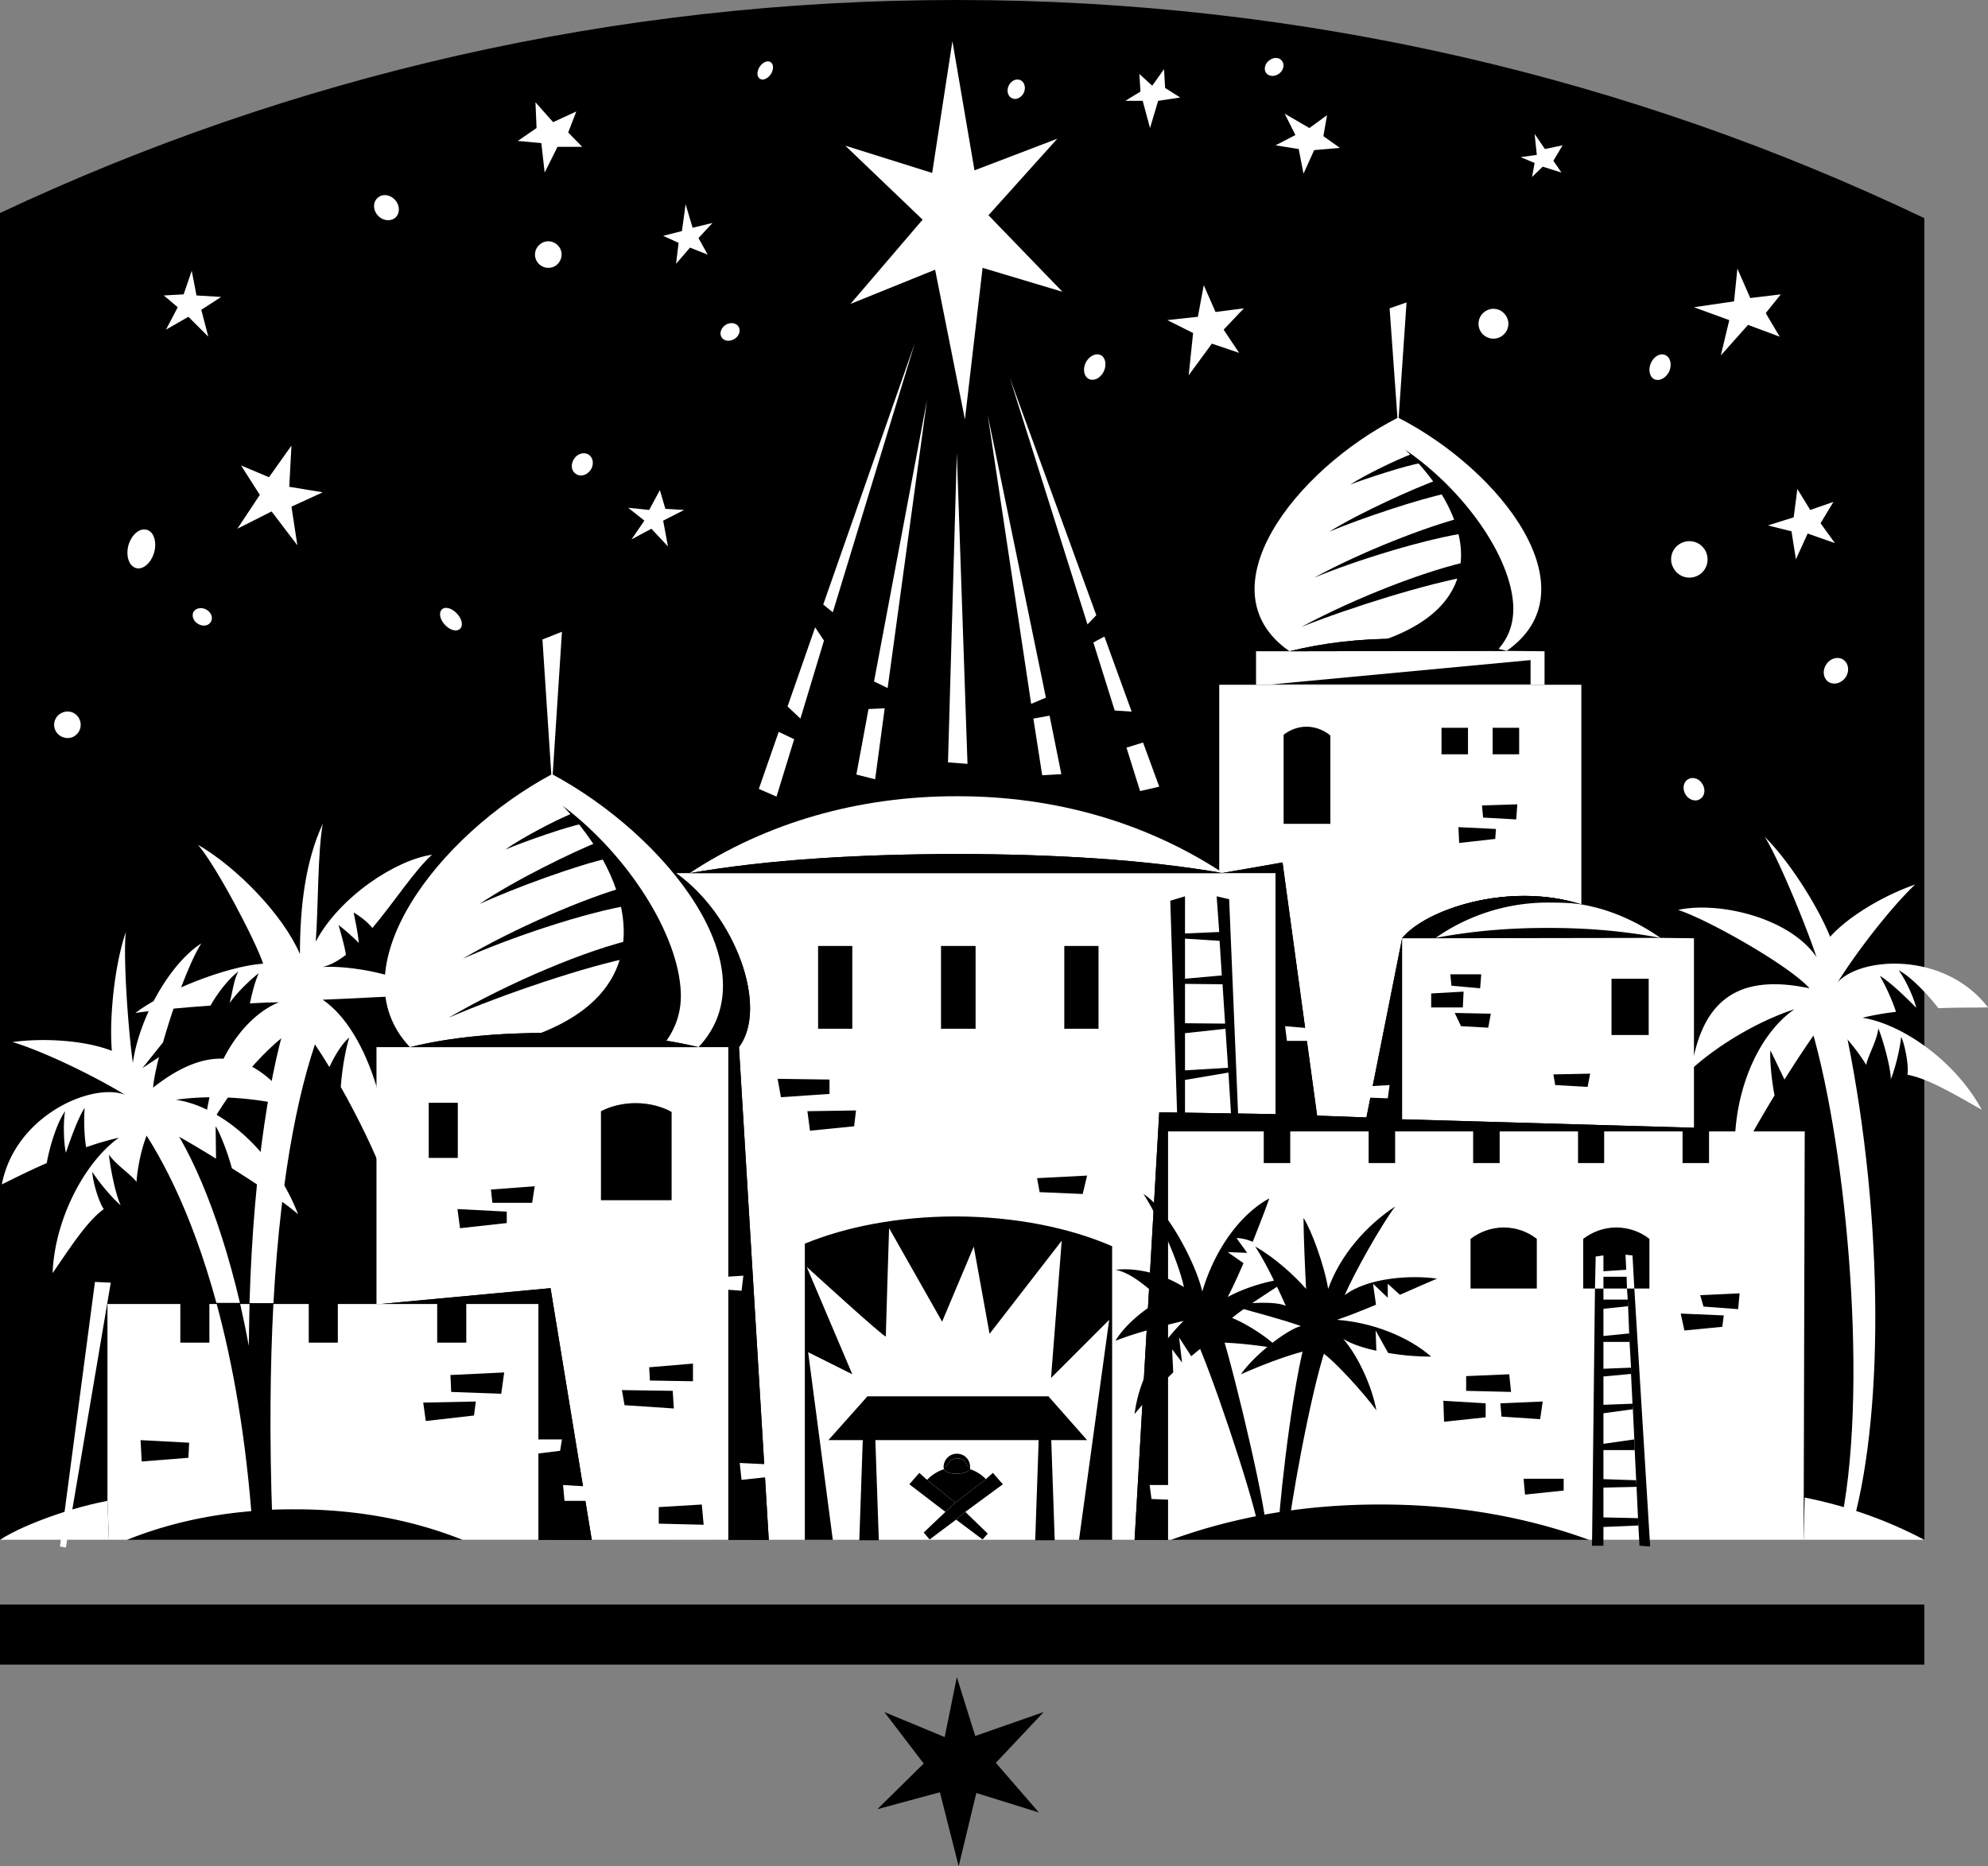 <svg xmlns="http://www.w3.org/2000/svg" width="540.199" height="507.199"><rect width="100%" height="100%" fill="#808080" stroke="none"/><path d="M522.898 59.297C443.301 21.262 354.156-.027 260 0 167.047-.027 78.91 20.754 0 57.898V418.5h522.898V59.297"/><path fill="#fff" d="M29.2 407.898C16.761 410.297 4.61 415.371 0 418.5h29.598l-.399-10.602M490.098 418.5h32.8c-10.082-5.352-20.988-9.203-32.5-11.5l-.3 11.5M341.3 186.098h-10v51.3l17.2-3 9.398 68.801 13.403.5L381 255c6.344-7.848 28.996-15.457 48.7-9.203v-59.7h-88.4m36.298-102.3 4.601-1.598-2.3 33.7zm0 0"/><path fill="#fff" d="M419.7 186.098V177l-10.302-.102H406.7l-56.3.102h-9.1v9.098h78.398"/><path fill="#fff" d="M350.398 177c8.817-2.207 18.903-3.45 29.602-3.402 10.633-.047 20.629 1.175 29.398 3.3 23.68-16.515-1.507-49.093-29.5-63.398-28.113 14.32-53.328 46.957-29.5 63.5"/><path d="M415.898 186v-6.602l-70.3 6.602zm-6.5-9.102c-8.77-2.125-18.765-3.347-29.398-3.3-10.7-.047-20.785 1.195-29.602 3.402l56.301-.102h2.7M383.3 123.5c-4.034 1.555-12.359 5.555-16.402 8.2 4.329-1.7 15.559-5.302 19-5.802l-2.597-2.398m7.597 6.797c-6.445 2.336-21.168 8.902-29.699 14.203 8.531-3.605 24.778-9.008 31.899-10.402l-2.2-3.801m7 10.203c-10.175 2.516-28.277 9.613-40.8 16.5 11.215-4.66 30.191-10.594 42.101-12.3l-1.3-4.2m2.401 11.797c-12.25 2.48-32.093 10.21-46.702 18.101 13.625-5.453 34.672-11.914 45.8-13.8l.903-4.301"/><path d="m370.3 175.7 17.098-.7 19.301 1.898c3.2-3.328 4.664-7.37 4.5-12.199-.554-13.297-13.215-31.418-29.398-42.5 17.09 16.133 27.289 43.387-11.5 53.5m59.399 70.098c-19.704-6.254-42.356 1.355-48.7 9.203l-9.7 48.7-13.402-.5-9.398-68.802-17.2 3v180.899h97.9l.5-172.5m-27-26.899 9.6-.3-.3 4.101-9-.5-.3-3.3m-6.4 5.898 10.2.5-.2 2.703-9.8 1.098-.2-4.301M398.898 205v-7.203H391.7V205h7.2m13.9 0v-7.203h-7.202V205h7.203m-51.301-5.102a10.271 10.271 0 0 0-6.5-2.398c-2.313.023-4.46.848-6.2 2.2v24.198h12.7v-24"/><path fill="#fff" d="m369 298.2 8.098.3.5-3.602-8.598.5v2.801m-11.5-15.301h-7.8l-.5-4 8.1.7.2 3.3"/><path d="M429.7 245.797c-19.704-6.254-42.356 1.355-48.7 9.203h9.398l60.801-.102c-6.36-4.44-13.554-7.734-21.5-9.101"/><path fill="#fff" d="M420.598 252.2c10.867-.048 21.18.917 30.601 2.698-6.36-4.44-13.554-7.734-21.5-9.101-2.883-.457-6.008-.488-9.101-.5a53.21 53.21 0 0 0-30.5 9.601c9.414-1.78 19.722-2.746 30.5-2.699M460.3 306.5V255l-9.1-.102-60.802.102H381v49.2l79.3 2.3"/><path d="M394.098 264.797h8.402l-.3 3.8-7.802-.699-.3-3.101m1.202 10.5 9.798.203-.7 3.797-7.398-.399-1.7-3.601M388.898 270l8.801-.5-.199 4.297h-8.602V270m33.2 22c.699.004 10-.203 10-.203l-.7 3.601-8.8-.5-.5-2.898M448 281.297V266h-10.102v15.297H448"/><path fill="#fff" d="m315 302.297 31.598.5v-65.5H183.699c16.11 11.45 25.215 36.433 17.102 47.3l8.097 133.903h99.403L315 302.297"/><path d="m208.898 418.5-8.097-133.902c8.113-10.868-.992-35.852-17.102-47.301v181.101l25.2.102m137.699-115.703-31.598-.5-6.7 116.203h38.098l.2-115.703M302.2 338.7c-11.458-4.993-26.325-8.063-42.602-8.102-15.52.039-29.735 2.804-40.899 7.402v80.5h83.5v-79.8"/><path fill="#fff" d="M260 232.098c26.113.05 50.664 1.433 72.398 5.199-20.804-13.707-45.62-20.945-72.398-20.899-26.703-.046-51.84 7.192-72.602 20.899 21.692-3.766 46.563-5.149 72.602-5.2"/><path d="M332.398 237.297h-145c21.692-3.766 46.563-5.149 72.602-5.2 26.113.051 50.664 1.434 72.398 5.2"/><path fill="#fff" d="m226.3 418.5-6.702-51 12 6-12.399-29.203s21.48 19.648 21.5 18.902c-.02-.691.899-29.402.899-29.402L256 359.199l8.598-20.402 4.3 23.703 19.602-25.3-2.902 37.3 15.8-15.8-8.199 59.8h-66.898"/><path d="m284.898 379.5 10.5 11.898h-70.3l10.601-11.898h49.2"/><path d="m238.8 418.598-1-29h-3.3l-1 29h5.3m42.5 0 1-29h3.298l1 29H281.3m-19-7.7 6.098 5.899-1.398 1.601-7.2-5.398 2.5-2.102"/><path d="m259.8 413-7.202 5.398L251 416.5l5.898-5.602 2.7-2.5 8.3-6.398 1.903-1.703 2.699 3.101-10.2 7.5-2.5 2.102"/><path d="m256.898 410.898-9.8-7.5 2.703-3.101 2.097 1.902 7.7 6.2-2.7 2.5m6.7-12.199c-.77.175-1.172-1.298-1.7-1.802-.668-.691-2.738-.77-3.699.102-.312.402-1.031 1.836-1.8 1.7.03.183.058.382.101.597.969 1.332 2.82 1.21 3.5 1.203.754.008 2.586-.07 3.598-1.203.015-.219.047-.414 0-.598"/><path d="M263.598 398.7c.047-2.016-1.57-3.63-3.598-3.602-1.953-.028-3.57 1.586-3.602 3.601.77.137 1.489-1.297 1.801-1.699.961-.871 3.031-.793 3.7-.102.527.504.93 1.977 1.699 1.801m-7.098.598c-1.766.57-3.32 1.582-4.602 2.902l7.7 6.2 8.3-6.399a10.49 10.49 0 0 0-4.3-2.703c-1.012 1.133-2.844 1.21-3.598 1.203-.68.008-2.531.129-3.5-1.203m-24.902-119.699v-22.5H222.3v22.5h9.297m33.501 0v-22.5h-9.399v22.5h9.399m33.402 0v-22.5h-9.3v22.5h9.3M219.398 302l13.2-.203-.5 4.3-12 1.2-.7-5.297m62.402 18.2 13.598-.7-1.199 5-11.699-.5-.7-3.8m-70.5-27 14.098.198v3.899l-13.199.902-.898-5"/><path fill="#fff" d="M312.398 403.598h9.301l-.8 4.101-8-.3-.5-3.801M211 398.098l-10-.5.5 4.601 9.098-1 .402-3.101"/><path d="m256.7 472.098 3.3-16.301 5 16 18.598-6.5-13 13.8 11.703 13.5-17-5.3-4.801 19.902-5.102-20.101-17 4.601L251 479.297l-10.7-14 16.4 6.8"/><path fill="#fff" d="m147.398 173.797 5.301-2.098L150 213.4ZM189.8 284.598h-87.5V354.5l47.298-4.402L160.8 418.5h37.097V284.598H189.8"/><path d="m160.8 418.5-11.202-68.402L102.3 354.5v63.898l58.5.102"/><path fill="#fff" d="M150.098 280.7c14.347-.02 28.406 1.124 39.703 3.898 20.062-21.305-8.73-57.52-39.801-74.2-31.117 16.692-58.793 52.903-38.602 74.2 11.286-2.801 24.274-3.918 38.7-3.899"/><path d="M189.8 284.598c-11.296-2.774-25.355-3.918-39.702-3.899-14.426-.02-27.414 1.098-38.7 3.899h78.403m-34.403-63.5c-4.496 1.836-13.617 6.613-18.097 9.8 4.789-2.054 17.097-6.359 20.898-7l-2.8-2.8m7.401 7.602c-7.085 2.8-23.218 10.652-32.5 17 9.282-4.321 27.087-10.778 34.9-12.403l-2.4-4.598m7.598 12.199c-11.097 3.012-30.937 11.497-44.699 19.7 12.328-5.547 33.121-12.637 46.102-14.7l-1.403-5m2.602 14.2c-13.34 2.867-35.09 12.109-51.102 21.5 14.934-6.477 37.997-14.203 50.2-16.5l.902-5"/><path d="m140.2 283 18.698-.8 20.801 2.398c3.512-4.024 5.512-9.004 5.301-14.801-.578-15.867-14.453-37.52-32.102-50.797 18.641 19.313 29.82 51.887-12.699 64m42.301 19.2c-2.613-1.47-6.027-2.387-9.8-2.403-3.532.015-6.798.844-9.4 2.203v24.2h19.2v-24m-58.102 12.5v-15H116.5v15h7.898m-.098 13.898 13.4.699v3.101l-12.7 1.399-.7-5.2m52.098 43.001 11.903-1v4.8l-11.703-.199-.2-3.601m14.302 37.3-11.7.7v4.5l12.2.3-.5-5.5m-57.302-85.601 11.903-.899-.703 4.5H133.8l-.403-3.601M182.8 378l-13.8-.203.7 4.101 13.398.899L182.8 378"/><path fill="#fff" d="m194.598 350.297 6.902.5.5-4.098-7.7.5.298 3.098m-33 57.601h-8.2l-.398-4.3 8.098.5.5 3.8m-17.5-12.601 8.101-1 .5-3.098h-8.3l-.301 4.098"/><path fill="#fff" d="M29.598 418.5H146.3v-64.102h-19.602v10.5H118.8v-10.5h-27v10.5h-7.903v-10.5h-27v10.5H49v-10.5H29.2v53.5l.398 10.602"/><path d="m38.2 391.398 13.198.7-.199 4.101-12.699 1-.3-5.8m84.198-17.699L137 373l-.8 5.797-13.602-.5-.2-4.598m6.902 7.199-14.3.301.7 5 13.1-1.5.5-3.8M381 304.2v12.5l79.3-.102V306.5l-79.3-2.3"/><path fill="#fff" d="M258.8 11.2 253.3 47l-23.6-7.402 21 20.101-19.602 22.899 23-9.301L262.199 114 267 72.797l21.7 6.5L268.597 58.5 287.3 37.7l-22.5 8.597-6-35.098m-6.902 97.501L237.5 185.2l3.7 1.8zM236 192.7l-3.3 17.8 5.1 1.297 2.598-19.297-4.398.2m48.2-3.102-15.802-76.801 11.801 78.5zm-3.4 5.699 2.4 15.402 5.198-.3L285.2 194.5l-4.398.797M260 123.098l-2.402 84.101 5.3.399zm37.098 51.5 5.8 18.5 4.602.3L300.098 173l-3 1.598m9 28.602L309.8 215l5.199-1.203-4.402-12-4.5 1.402m-8.199-35.999-23.5-64.5 21.102 67zM217.5 195.297l6.398-21.2-2.398-3.597L214 192l3.5 3.297"/><path fill="#fff" d="m223.7 164.297 2.6 2.101L248.599 93.2zm-12.102 34.601-5.399 15.5L211 216.5l4.8-15.602-4.202-2M49.898 80l2.2-6.402 1.3 6.699 6.7.402-5.399 3.5 1.899 7.301-5.399-5.402-6.101 3.5L48.3 83.5l-3.8-3.203L49.898 80m23.2 49.7 6.101-8.602-.601 11.199 9.101 1.5-8.5 3.902 1.602 10.5-7-9.199-9.301 4.7 6.098-9.2-5.098-8 7.598 3.2m103.3 8.898L170.7 138l4.399 3.5-3.5 5.098 5.402-2.899 4.5 4.801-1.3-7 5.698-2.902-5.097-.301-1.5-5.098-2.903 5.399M150.3 33.2l-4.8-5.403.3 7-5.1 3.5 6.398.601.902 8 3.5-7h6.7L154.397 36l2.2-5.703-6.297 2.902m35 29.598 1-7.297 1.9 6.398 5.398-1.3-3.797 4.101 2.5 4.5-4.801-1.902-3.8 4.402.698-5.699-4.199-1.902 5.102-1.301m127.797-39.5-3.5-3.2.3 4.801-4.097 2.5h4.699l2 7.399 2.2-7.399 6-.898-4.102-2.602-.297-5.101-3.203 4.5m42.702 11.5-6.702-3.899L352 36.7l-5.402 2.801 6.3 1 1.301 6.7 2.899-6.403 7-.598-4.5-3.199 1-5.703-4.797 3.5M330.3 84.797l-3.202-7.297-1.598 8.598-8.3.902 7 3.5L323 102l6.3-8.602 7.4 2.5-4.2-6.3 5.5-5.801-7.7 1m87.298-42.699-4.399.601L417 44.297l-.7 3.8 2.9-2.8 5.1 1.601-2.202-3.199 2.5-4.199-4.797 1L417 36.398l.598 5.7m58 38.902-3.5-8-.899 8.898-10.898 1.602 9.597 3.5-2.3 9.598L475 88.297l8.598 3.203-3.797-6.402L483.898 80l-8.3 1m16.3 57.598-3.5-5.7-1 7.7-7 2.199 6.403 1.601L488 152l3.2-7 7.398 2.598-3.899-5.399 3.5-5.8-6.3 2.199M107.5 59.098c1.23-1.2 1.176-3.344-.2-4.801-1.327-1.469-3.46-1.695-4.702-.5-1.317 1.168-1.258 3.312.101 4.8 1.34 1.438 3.473 1.665 4.801.5M151 72.2c1.648-1.145 2.086-3.387 1-5-1.145-1.688-3.383-2.122-5-1a3.568 3.568 0 0 0-1 5c1.11 1.644 3.348 2.081 5 1m45.098 19.5c.656 1.007 2.214 1.214 3.5.398 1.242-.778 1.73-2.278 1.101-3.301-.699-1.082-2.262-1.29-3.5-.5-1.289.805-1.773 2.305-1.101 3.402M206.5 21.398c.813.563 2.145-.02 3-1.3.758-1.23.734-2.688-.102-3.2-.84-.562-2.171.02-3 1.301-.785 1.23-.761 2.688.102 3.2m-50 107.398c1.215.875 3.008.371 4-1.098.941-1.43.715-3.277-.5-4.101-1.27-.832-3.059-.328-4 1.101-.992 1.469-.77 3.317.5 4.098m-35.602 41c1.34 1.48 3.176 1.973 4.102 1.101.898-.82.54-2.69-.8-4.101-1.372-1.508-3.208-2.004-4.102-1.2-.93.891-.57 2.762.8 4.2M57.3 169c.641-1.098.09-2.574-1.202-3.3-1.301-.75-2.856-.473-3.5.597-.586 1.09-.036 2.566 1.3 3.3 1.258.747 2.813.47 3.403-.597M37 154.398c1.875.508 4.078-1.39 4.898-4.3.782-2.848-.125-5.61-2-6.098-1.96-.582-4.168 1.32-5 4.2-.765 2.874.141 5.64 2.102 6.198m-17.2 45.899c1.81-.84 2.634-2.969 1.798-4.797a3.5 3.5 0 0 0-4.7-1.8c-1.847.769-2.671 2.898-1.898 4.698a3.7 3.7 0 0 0 4.8 1.899M275 26.7c1.098.523 2.527-.141 3.2-1.5.605-1.337.214-2.864-.9-3.403-1.136-.527-2.57.137-3.202 1.5-.645 1.336-.25 2.86.902 3.402M295.898 103c1.348.664 3.141-.258 4-2 .887-1.836.5-3.816-.8-4.5-1.383-.625-3.176.297-4.098 2.098-.824 1.78-.441 3.761.898 4.402M347.7 19.898c1.12-.914 1.413-2.464.6-3.398-.769-.988-2.343-.996-3.5 0-1.148.902-1.445 2.45-.702 3.398.84.973 2.418.98 3.601 0m60.699 71.2c1.75-1.453 1.973-4.012.5-5.7-1.41-1.742-3.968-1.964-5.699-.5-1.699 1.418-1.922 3.977-.5 5.7 1.465 1.707 4.02 1.93 5.7.5m41.199 12c1.398.574 3.152-.418 4-2.2.754-1.863.297-3.828-1.098-4.398-1.34-.633-3.098.36-3.902 2.2-.797 1.804-.34 3.769 1 4.398m12 53.199c2.32-1.379 3.105-4.418 1.703-6.797-1.371-2.34-4.41-3.129-6.801-1.703-2.328 1.348-3.117 4.387-1.7 6.703 1.36 2.406 4.395 3.191 6.798 1.797m35.202 29c1.473.965 3.552.433 4.7-1.2 1.105-1.652.852-3.78-.602-4.8-1.418-.953-3.496-.418-4.597 1.203-1.153 1.66-.903 3.793.5 4.797M461.898 217.2c1.317-.766 1.633-2.598.7-4.102-.852-1.489-2.614-2.082-3.899-1.301-1.281.746-1.597 2.582-.699 4.101.887 1.473 2.652 2.067 3.898 1.301"/><path d="M322 280.797v10.101l11.7-.699-.7-10.601-11 1.199v-2.7l10.898.102-.699-10.699-10.199-.102V266l10-.902-.602-9.399-9.398-.601v-1.399l9.3-.402-.702-9.7 3.402.801 2.5 60.102-1.902-.3-.797-12.7-11.801 2V304h-2.102L318 244.797l4-1.2v37.2"/><path fill="#fff" d="M490.398 307.5h-26v8.598H457.2V307.5h-21.3v8.598h-7.1V307.5h-21.3v8.598h-7.2V307.5h-21.202v8.598h-7.2V307.5h-21.3v8.598h-7.2V307.5h-26v111h172.7l.3-111"/><path d="m472.7 351.5-10.7.5.898 3.098 9.403.699.398-4.297m-62.601 22-11.7.5v4l12.2.297-.5-4.797m-2.398 7.898 11.5-.5-.7 4.801L408 385l-.3-3.602m60.698-23.898L456.7 357l1 4.598 10.301-1 .398-3.098M403.7 381.398l-11.5-.699.198 5.7 11.301-1.2v-3.8M414 401.898h10.898v3.2l-10.5 1.101-.398-4.3m3.598-65.199c-2.453-1.934-5.57-3.09-9-3.102-3.356.011-6.473 1.168-9 3.101v13.5h18v-13.5m26.5 13.501h4.101v-13.5c-2.465-1.934-5.578-3.09-9-3.102-3.367.011-6.48 1.168-9 3.101v13.5h13.899m1 62.399-.399-8.5-.101-1.801-.399-8.2-.101-2.898-.399-8.199-.101-1.5-.399-8.102V371.7l-.398-7-.102-2.3-.3-7.399-.098-1.8-.203-3h2l4.3 70.097-2.898-.2-.3-5.5-.102-2"/><path d="m445.2 414.598-9.5.402v5.098h-3.102l.8-69.899h2.301v3h6.602l.097 1.801-6.699.7v7.398l7-.7.102 2.301h-7.102V372l7.5-.3v1.698l-7.5.7v7.699l7.899-.297.101 1.5-8 1.098v8.3l8.399-1.199.101 2.899h-8.5V402l8.899.297.101 1.8-9 .2v8.101l9.399.2.101 2"/><path fill="#fff" d="M435.7 347h6.3l.098 3.2h2l-.5-9-1.899-.2.2 4.098-6.2.402v-4.3l-2.101.3-.2 8.7h2.301V347M74.3 354.2c2.063-37.09 7.516-61.466 13.4-76.102l-9.102-3.301c-4.72 13.95-9.7 41.422-10.797 79.402h6.5"/><path d="M67.8 354.2c-.077 3.75-.148 7.616-.202 11.597-.73-4.07-1.551-7.953-2.399-11.7h-6.398c4.414 16.243 8.039 36.266 9.797 60.7L74 413.398c-.813-22.574-.598-42.222.3-59.199h-6.5"/><path fill="#fff" d="M65.2 354.098C59.054 327.878 50.577 310.102 44 302l-7.7 1.5c6.622 8.906 15.54 25.008 22.5 50.598h6.4"/><path fill="#fff" d="M58.598 306.098c.972 1.422 3.172 6.75 4.402 11.402 7.246 4.55 14.371 9.371 18 12.5-6.902-17.68-21.242-29.39-33.2-31.102 9.567-1.398 22.235-.68 32.298 2.2-10.782-15.309-22.73-17.938-38.5-5.5.168-2.043.757-4.973 1.601-8.301l-4.5 3 5.602-7c2.82-9.992 7.261-21.98 10.398-26.899-8.566 5.493-16.93 20.31-18.601 32.5-1.438-10.515-2.633-29.636-1.899-35.601-3.12 9.07-4.554 23.652-3.8 32.3-6.731-2.675-17.727-3.632-27-2.398 9.273 2.832 23.136 9.762 30.5 14.301C24.862 294.156 4.07 303.238.5 321.898c3.117-1.53 7.328-3.675 12.2-5.8.91-5.102 3.007-11.41 5-14.098-.485 2.195-.485 8.168.198 11.297 1.47-4.324 3.38-9.582 5.102-12.2-.234 2.977-.129 7.563.398 10.7a82.038 82.038 0 0 1 8.903-2.598c-9.352 6.707-17.477 22.239-18 36.801 5.066-7.39 9.367-14.082 13.898-17.402-1.426-1.938-3.097-7.914-3.101-10.098 1.675 2.664 5.023 6.727 7.703 9.098-1.485-3.09-2.918-10.739-3.203-13.801 1.957 2.824 5.78 5.215 7.5 7.402.191-3.383 1.629-11.988 4.5-15.8 2.16.675 9.328 4.675 17.101 9.5l-.101-8.801"/><path fill="#fff" d="M87.7 262.797c2.14-.504 4.241-1.711 6.3-3.297-.438-2.852-1.566-6.473-2-8.102 1.203.922 4.238 3.493 5.5 4.899-.02.023-.008.012 0 0-.238-2.844-.945-5.906-1.402-8.297 1.714.988 3.59 2.418 5.101 4.2 5.961-7.067 11.457-15.66 16.2-19.903-9.844 1.39-25.137 11.43-31.598 23.601.722-9.78.484-23.882 1.898-32-4.761 10.27-6.195 22.696-6.199 35.399-4.535-10.55-16.965-23.457-27.7-29.7 5 5.766 15.755 26.317 17.7 32.301-10.07.711-27.277 7.641-34.7 13.399 4.907-.738 12.782-1.453 20.4-2 1.784-3.254 5.027-7.434 7.6-9.297-1.218 1.953-1.698 6.016-2.402 8.598 2.137-3.059 5.723-6.407 7.903-8.098-1.149 2.633-1.828 5.531-2.403 8.2 3.243-.204 6.008-.294 7.903-.302-9.114 3.594-19.63 16.739-20.301 36.801 5.691-12.176 17.879-26.277 26.2-30.601 2.257 2.707 4.964 6.726 7.8 11.402 1.637-3.508 3.691-6.676 5.398-8-.78 2.473-1.859 7.469-2.3 13.398 4.78 8.47 9.453 18.047 12.3 25.801 2.418-14.136-4.273-40.668-17.199-49.5 7.192-.25 22.246-1.203 29.399-1.199-7.153-5.742-22.207-8.133-29.399-7.703"/><path d="M431.8 418.5c-17.695-6.45-36.827-9.648-56.8-9.602-19.941-.046-39.078 3.153-56.8 9.602h113.6m-363.5-7.8c-11.855.984-23.198 3.538-33.8 7.8h91.2c-14.138-5.648-29.52-8.316-45.602-8.3a153.9 153.9 0 0 0-6.2.097l-5.597.402"/><path fill="#fff" d="m30.098 348.598-12.2 72-1.597-.301 9.5-71.899 4.297.2"/><path d="M347.5 413.7c.488-8.173 4.313-43.063 8.598-53.802l5.8 2.399c-4.109 7.621-10.086 40.605-11.5 50.902l-2.898.5"/><path d="m373.898 354.598-.8-5.7 4 3.801v-3.8l3.3 3c4.258-1.872 8.02-3.54 10.102-4.399-7.14-1.004-18.852-.285-25.102 4.5 2.664-6.219 9.836-18.887 13.7-24.102-7.848 5.215-14.86 13.102-18.2 22.399-.96-6.192-4.546-15.988-6.699-19.297.004 4.504.48 15.258.7 19.297-3.087-3.563-8.583-8.582-13.801-11.5 3.304 5.07 6.89 12.957 8.3 16.101-2.605-1.23-10.253-.992-14.597 0 6.496 1.875 13.187 3.547 18.699 5.5-3.84.915-12.922 8.086-16.3 13.102 6.964-3.105 16.046-6.45 20.6-6.902 3.81 1.886 13.134 12.402 16.2 16.699-1.156-6.45-4.98-14.813-9-19.399 2.309 1.418 5.512 2.461 9 3.2l-.2-5.5 3.4 6.101c4.03.707 8.206 1.024 11.698 1-6.253-5.472-16.054-9.297-25.597-10 2.918-.984 6.707-2.472 10.597-4.101"/><path fill="#fff" d="M491.398 276.797c9.79 30.504 16.48 97.422 9.102 135.703l3.098 1.2c8.582-31.59 8.105-86.563-2.598-136.2l-9.602-.703"/><path fill="#fff" d="M481.098 285.5c-.235 1.73.168 7.48 1.101 12.2-4.433 7.292-8.672 14.78-10.601 19.198-1.61-18.91 6.027-35.773 16-42.601-9.215 2.98-20.243 9.258-28 16.3 2.875-18.495 12.41-26.163 32.101-22-5.57-6.23-27.558-18.656-35.699-21.3 10.77-2.375 30.129 1.926 37.598 12.8-3.38-10.042-10.813-27.699-14.098-32.699 6.805 6.723 14.574 19.141 17.8 27.2 4.782-5.364 14.204-11.11 23.098-14.2-7.086 6.73-16.421 19.102-21 26.5 6.61-7.074 29.274-8.183 40.801 6.899-3.504.058-8.23.008-13.5.203-3.12-4.094-7.808-8.812-10.8-10.3 1.421 1.714 4.081 7.066 4.8 10.198-3.18-3.246-7.23-7.105-9.898-8.699 1.5 2.578 3.441 6.735 4.398 9.801a74.772 74.772 0 0 0-9.101 1.598c11.297 1.86 25.48 12.156 32.402 25-7.797-4.403-14.629-8.48-20.2-9.5.45-2.309-.706-8.403-1.702-10.301-.293 3.066-1.48 8.195-2.797 11.5-.074-3.414-2.192-10.902-3.403-13.797-.394 3.422-2.753 7.266-3.3 9.898-1.7-2.855-6.809-9.921-11.098-12.101-1.617 1.605-6.258 8.379-11.102 16.101l-3.8-7.898"/><path d="M522.898 452.398v-16.3H0v16.3h522.898m-181.098-38c-1.937-9.585-12.933-42.566-17.5-51.898l6-5.203c3.11 7.363 12.192 45.125 13.598 56.402l-2.097.7"/><path d="M334.8 358.2c3.63-3.098 12.47-8.598 15.598-10.7-4.32.191-11.492 2.102-16.8 5 1.273-2.39 2.773-5.672 4.3-9.203l-4.3-3 5.3.203-2.898-4c.988-.043 2.766.281 4.398 1 1.95-4.89 3.696-9.43 4.5-11.8-7.902 4.304-14.836 13.866-18.199 25.3-1.894-8.09-9.781-22.668-16-26.5 3.352 5.027 9.324 17.457 11 25.297-4.543-2.824-11.472-5.453-18.601-4.7 4.98.923 9.996 6.18 12.601 8.102-3.8 1.903-9.773 6.442-12.601 11.2 5.933-2.368 14.777-4.52 18.5-5.399-6.352 6.379-11.97 14.742-13.297 25.297 3.34-4.043 6.984-7.95 10.5-11.297l-.301-6.3 2.7 3.597-.802-6.797 3.301 5.098a54.746 54.746 0 0 1 4.5-3.5c2.582-.676 12.86.28 19.301 1.5-3.098-3.371-9.55-7.196-12.7-8.399"/></svg>
